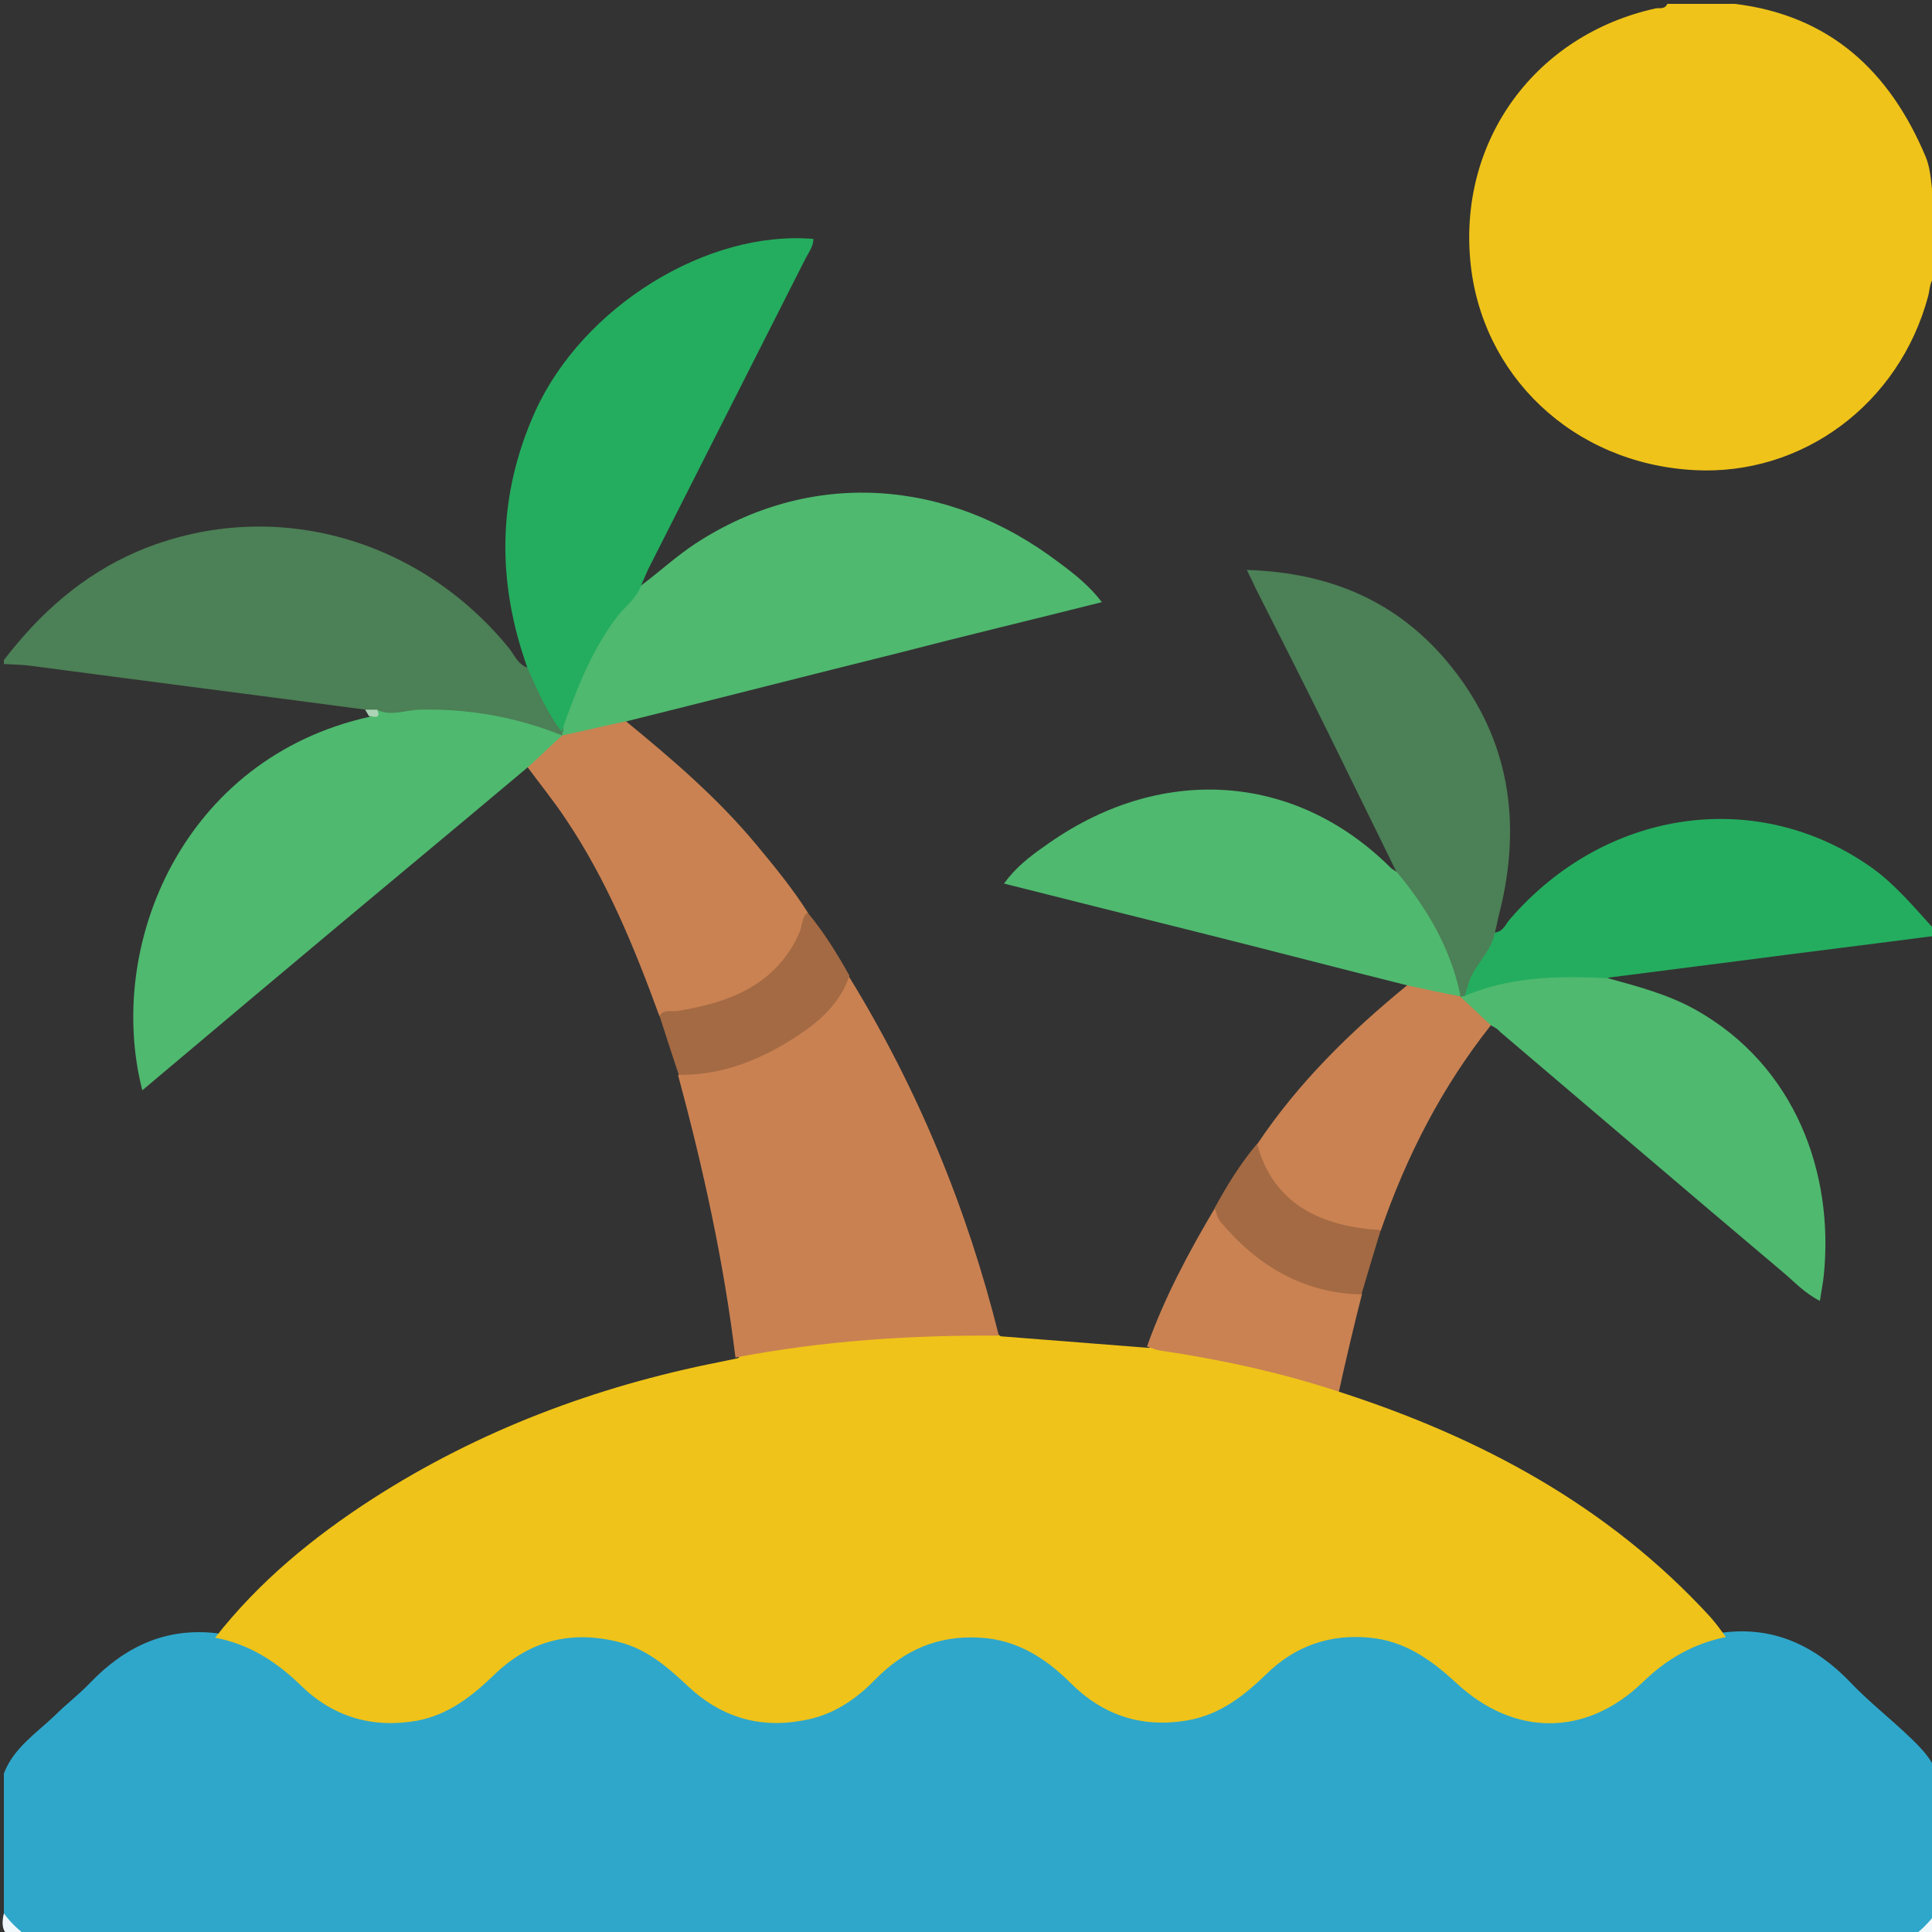 <?xml version="1.0" encoding="utf-8"?>
<!-- Generator: Adobe Illustrator 23.0.0, SVG Export Plug-In . SVG Version: 6.00 Build 0)  -->
<svg version="1.1" id="Layer_1" xmlns="http://www.w3.org/2000/svg" xmlns:xlink="http://www.w3.org/1999/xlink" x="0px" y="0px"
	 width="300px" height="300px" viewBox="0 0 300 300" style="enable-background:new 0 0 300 300;" xml:space="preserve">
<rect x="0" y="0" width="300" height="300" fill="#333333" stroke="none"/>
<style type="text/css">
	.st0{fill:#2FA7CB;}
	.st1{fill:#EFC319;}
	.st2{fill:#4C8056;}
	.st3{fill:#24AD5F;}
	.st4{fill:#F0F8FB;}
	.st5{fill:#CA8152;}
	.st6{fill:#4FB96F;}
	.st7{fill:#CA8252;}
	.st8{fill:#A46A43;}
	.st9{fill:#ACD3B6;}
</style>
<g>
	<path class="st0" d="M0.6,297.1c0-7.2,0-14.5,0-21.7c1.5-4,5.1-6.3,8-9.1c1.7-1.7,3.7-3.2,5.4-5c5.4-5.6,11.7-8.6,19.6-7.7
		c4.6,0.9,8.8,2.8,12,6.2c8.4,8.8,20.9,9.5,30.3-0.1c6.3-6.5,14-7.7,22.4-4.8c3.7,1.3,6.4,4,9.3,6.5c8.3,7.3,19,7.1,26.9-0.6
		c4.5-4.3,9.5-7.4,16-7.4c6.5,0,11.7,2.8,16.1,7.2c3.2,3.2,7,5.2,11.5,5.8c5.3,0.8,9.9-0.7,14-3.7c1.7-1.3,3.3-2.7,4.9-4.1
		c7.9-7.1,20-7,27.7,0.4c3.6,3.5,7.5,6.5,12.7,7.4c6.9,1.1,12.7-1.1,17.5-6c3.6-3.5,7.7-5.9,12.7-6.9c7.9-1,14.3,2.1,19.7,7.7
		c3.4,3.6,7.5,6.6,10.9,10.2c1.1,1.2,2,2.4,2.5,3.9c0,7.2,0,14.5,0,21.7c-0.4,1.9-1.6,3.1-3.5,3.5c-97.7,0-195.3,0-293,0
		C2.2,300.1,1,299,0.6,297.1z"/>
	<path class="st1" d="M300.6,42.8c-1,0.8-0.9,2.1-1.2,3.2c-4.5,16.8-19.6,27.9-36.3,27c-18.9-1-33.2-14.8-34.8-32.6
		c-1.7-18.8,10.2-35,28.8-39.1c0.6-0.1,1.4,0.2,1.8-0.7c3.5,0,7,0,10.5,0c14.7,1.8,24,10.4,29.6,23.7c1,2.4,0.8,5,1.4,7.4
		C300.6,35.4,300.6,39.1,300.6,42.8z"/>
	<path class="st2" d="M56.8,110.2c-17.3-2.3-34.6-4.5-51.9-6.8c-1.4-0.2-2.9-0.2-4.3-0.3c0-0.2,0-0.4,0-0.6
		c5.6-7.3,12.2-13.2,20.8-16.9C41.5,77.1,64.6,83,79,100.6c0.9,1.1,1.4,2.6,3,3.1c2.6,3,4.3,6.6,5.6,10.3c-0.1,0.1-0.2,0.3-0.3,0.4
		c-0.2,0-0.3,0.1-0.5,0.1c-4.5-1-8.9-2.5-13.5-3.1c-3.7-0.4-7.3-0.7-11-0.1c-1.3,0.2-2.5,0-3.7-0.4C58,110.8,57.4,110.5,56.8,110.2z
		"/>
	<path class="st3" d="M300.6,145.3c-9.9,1.3-19.8,2.5-29.7,3.8c-7,0.9-14,1.8-21.1,2.7c-0.6,0.6-1.4,0.8-2.1,0.7
		c-6.7-0.3-13.3,0.6-19.8,2.4c-1.6-0.7-0.9-2-0.4-2.9c1.2-2.6,2.6-5.1,4.6-7.2c1.3-0.1,1.7-1.3,2.3-2c14.9-17.3,38.5-20.6,56.2-8.1
		c3.9,2.8,6.9,6.5,10.1,10C300.6,144.9,300.6,145.1,300.6,145.3z"/>
	<path class="st4" d="M0.6,297.1c1,1.4,2.2,2.5,3.5,3.5C1.1,301.2-0.1,300.1,0.6,297.1z"/>
	<path class="st4" d="M297.1,300.6c1.4-1,2.5-2.2,3.5-3.5C301.2,300.1,300.1,301.2,297.1,300.6z"/>
	<path class="st1" d="M207.9,216.1c22,7.1,41.8,17.7,57.6,34.9c0.9,1,1.7,2.1,2.5,3.2c-5,1-9.2,3.4-12.9,7c-8.8,8.5-20,8.5-29,0.1
		c-3.9-3.6-8-6.5-13.4-7c-6.2-0.6-11.6,1.3-16,5.6c-3.5,3.4-7.2,6.3-12.1,7.2c-7.2,1.3-13.3-0.7-18.4-5.8c-3.9-3.9-8.4-6.7-14-7
		c-6.5-0.4-11.8,1.9-16.3,6.5c-3.2,3.3-6.9,5.7-11.5,6.4c-6.7,1.2-12.6-0.7-17.5-5.3c-3.2-3-6.4-5.8-10.7-6.9
		c-7.4-1.9-13.9-0.3-19.4,5c-3.5,3.4-7.2,6.3-12.1,7.2c-6.9,1.2-13-0.6-18-5.5c-3.8-3.7-8-6.4-13.3-7.4c6.8-8.7,15.2-15.6,24.5-21.6
		c16.5-10.6,34.6-17.4,53.8-21.2c1-0.2,1.9-0.4,2.9-0.6c1.1-1.3,2.7-1.5,4.2-1.7c10.8-1.7,21.8-2.7,32.7-2.6c1.4,0,2.7,0,3.9,0.9
		c7.7,0.6,15.3,1.2,23,1.8c1.4-0.6,2.9-0.3,4.3,0c7.5,1.4,15,2.8,22.3,5.1C205.9,214.6,207.2,214.8,207.9,216.1z"/>
	<path class="st5" d="M155.1,207.4c-13.7-0.1-27.4,0.8-40.9,3.4c-1.8-14.8-5-29.4-8.9-43.8c0.4-0.5,1-0.6,1.5-0.7
		c10.1-1.3,18.6-5.3,24.3-14.2c0.2-0.2,0.4-0.4,0.7-0.5C142.5,169,150.2,187.7,155.1,207.4z"/>
	<path class="st6" d="M87.3,114.2c0-0.2,0-0.4,0.1-0.6c-0.1-3,1.2-5.7,2.3-8.3c2.4-5.4,5.2-10.7,10-14.5c2.8-2.1,5.4-4.5,8.3-6.4
		c17.6-11.5,38.9-10.4,56.5,3c2.3,1.7,4.6,3.5,6.6,6.1c-10.7,2.7-21.2,5.2-31.6,7.9c-14.1,3.5-28.1,7.1-42.2,10.6
		C94.1,113.6,90.9,114.9,87.3,114.2z"/>
	<path class="st3" d="M99.6,90.8c-0.7,2.1-2.5,3.3-3.8,5c-4.1,5.4-6.4,11.6-8.6,17.8c-2.3-3-3.8-6.5-5.3-9.9
		c-4.8-13.4-4.7-26.7,1.2-39.8c7.4-16.3,26.7-28.2,43.2-26.8c0,1.2-0.8,2.2-1.3,3.2c-8,15.8-16,31.6-24,47.4
		C100.5,88.6,100.1,89.7,99.6,90.8z"/>
	<path class="st6" d="M218.5,153c-10.8-2.7-21.5-5.5-32.3-8.2c-10-2.5-20-5-30.3-7.6c1.8-2.5,4-4.2,6.3-5.8
		c17.7-12.8,38.8-11.6,53.8,3.4c0.2,0.2,0.5,0.3,0.7,0.5c1.3,0.2,2,1.2,2.7,2.1c2.9,3.9,5.4,8.1,6.9,12.8c0.5,1.5,1.3,3.1,0.3,4.7
		C223.7,155.3,221,154.5,218.5,153z"/>
	<path class="st2" d="M226.8,154.7c-1.5-7.4-5.2-13.7-10-19.4c-3.6-7.3-7.2-14.7-10.8-22c-3.6-7.3-7.3-14.6-11-21.9
		c-0.4-0.9-0.8-1.7-1.4-2.9c13.2,0.4,23.9,5.1,31.9,15.2c8.9,11.2,10.8,24,7.4,37.8c-0.3,1.1-0.5,2.3-0.8,3.4
		c-0.5,2.6-2.6,4.5-3.7,6.8c-0.4,0.9-0.6,2-1,3c-0.1,0.1-0.2,0.1-0.3,0.2C227,154.8,226.9,154.7,226.8,154.7z"/>
	<path class="st7" d="M87.3,114.2c3.3-0.7,6.6-1.5,9.9-2.2c7.2,5.9,14.2,11.9,20.2,19.1c2.9,3.5,5.7,6.9,8.1,10.7
		c-0.1,4-2,7.2-4.9,9.5c-5.2,4.3-11.2,6.8-18.2,6.5c-3.9-10.7-8.2-21.2-14.6-30.7c-1.8-2.7-3.9-5.3-5.9-8
		C82.9,116.5,84.9,115.2,87.3,114.2L87.3,114.2z"/>
	<path class="st7" d="M218.5,153c2.7,0.6,5.5,1.2,8.2,1.7c0,0,0,0,0,0c2,1,4.2,1.9,4.8,4.5c-7.6,9.6-13.1,20.3-17.1,31.9
		c-1.8,1.4-3.6,0.4-5.3,0c-5.7-1.4-10.6-3.9-13.2-9.5c-0.6-1.3-0.9-2.5-0.7-3.9C201.6,168.1,209.7,160.2,218.5,153z"/>
	<path class="st7" d="M207.9,216.1c-9.1-3-18.4-5-27.8-6.4c-0.7-0.1-1.3-0.4-2-0.6c2.7-7.6,6.5-14.7,10.6-21.6
		c3.2,3.5,6.2,7.3,10.6,9.5c3.2,1.6,6.5,2.7,10,3.2c0.8,0.1,1.6,0.1,2.2,0.7C210.2,206,209,211.1,207.9,216.1z"/>
	<path class="st8" d="M102.4,157.7c0.7-1,1.8-0.6,2.7-0.7c8-1.3,15.3-3.9,19-12.1c0.5-1,0.3-2.4,1.3-3.2c2.5,3,4.6,6.4,6.5,9.8
		c-1.4,4.2-4.5,7-8,9.3c-5.6,3.7-11.7,6.2-18.5,6.1C104.4,163.9,103.4,160.8,102.4,157.7z"/>
	<path class="st8" d="M211.4,201c-9.1-0.2-16.2-4.5-21.9-11.3c-0.5-0.6-0.6-1.4-0.9-2.1c1.9-3.5,4-6.9,6.6-10
		c2.5,9.5,10.2,12.9,19.2,13.4C213.4,194.3,212.4,197.6,211.4,201z"/>
	<path class="st6" d="M87.3,114.2c-1.8,1.6-3.5,3.3-5.3,4.9c-12.6,10.6-25.3,21.1-37.9,31.7c-7.3,6.1-14.6,12.3-22,18.5
		c-5.8-22.6,6.4-51.6,35.3-58c0.4-0.4,0.9-0.6,1.3-1c2.1,0.9,4.2,0,6.3-0.1C72.6,110,80.1,111.3,87.3,114.2z"/>
	<path class="st9" d="M58.6,110.2c0.6,1.6-0.6,1-1.3,1c-0.2-0.3-0.4-0.7-0.6-1C57.4,110.2,58,110.2,58.6,110.2z"/>
	<path class="st6" d="M231.5,159.2c-1.6-1.5-3.2-3-4.8-4.5c0.2,0,0.4,0,0.6,0c7.2-3.1,14.8-3.2,22.4-2.8c4.7,1.3,9.3,2.5,13.6,4.9
		c15.5,8.7,21.5,25.4,19.9,41.2c-0.1,1.2-0.4,2.5-0.6,4c-2.4-1.2-4-3-5.8-4.5c-14.7-12.4-29.3-24.9-43.9-37.3
		C232.5,159.7,232,159.5,231.5,159.2z"/>
</g>
</svg>
